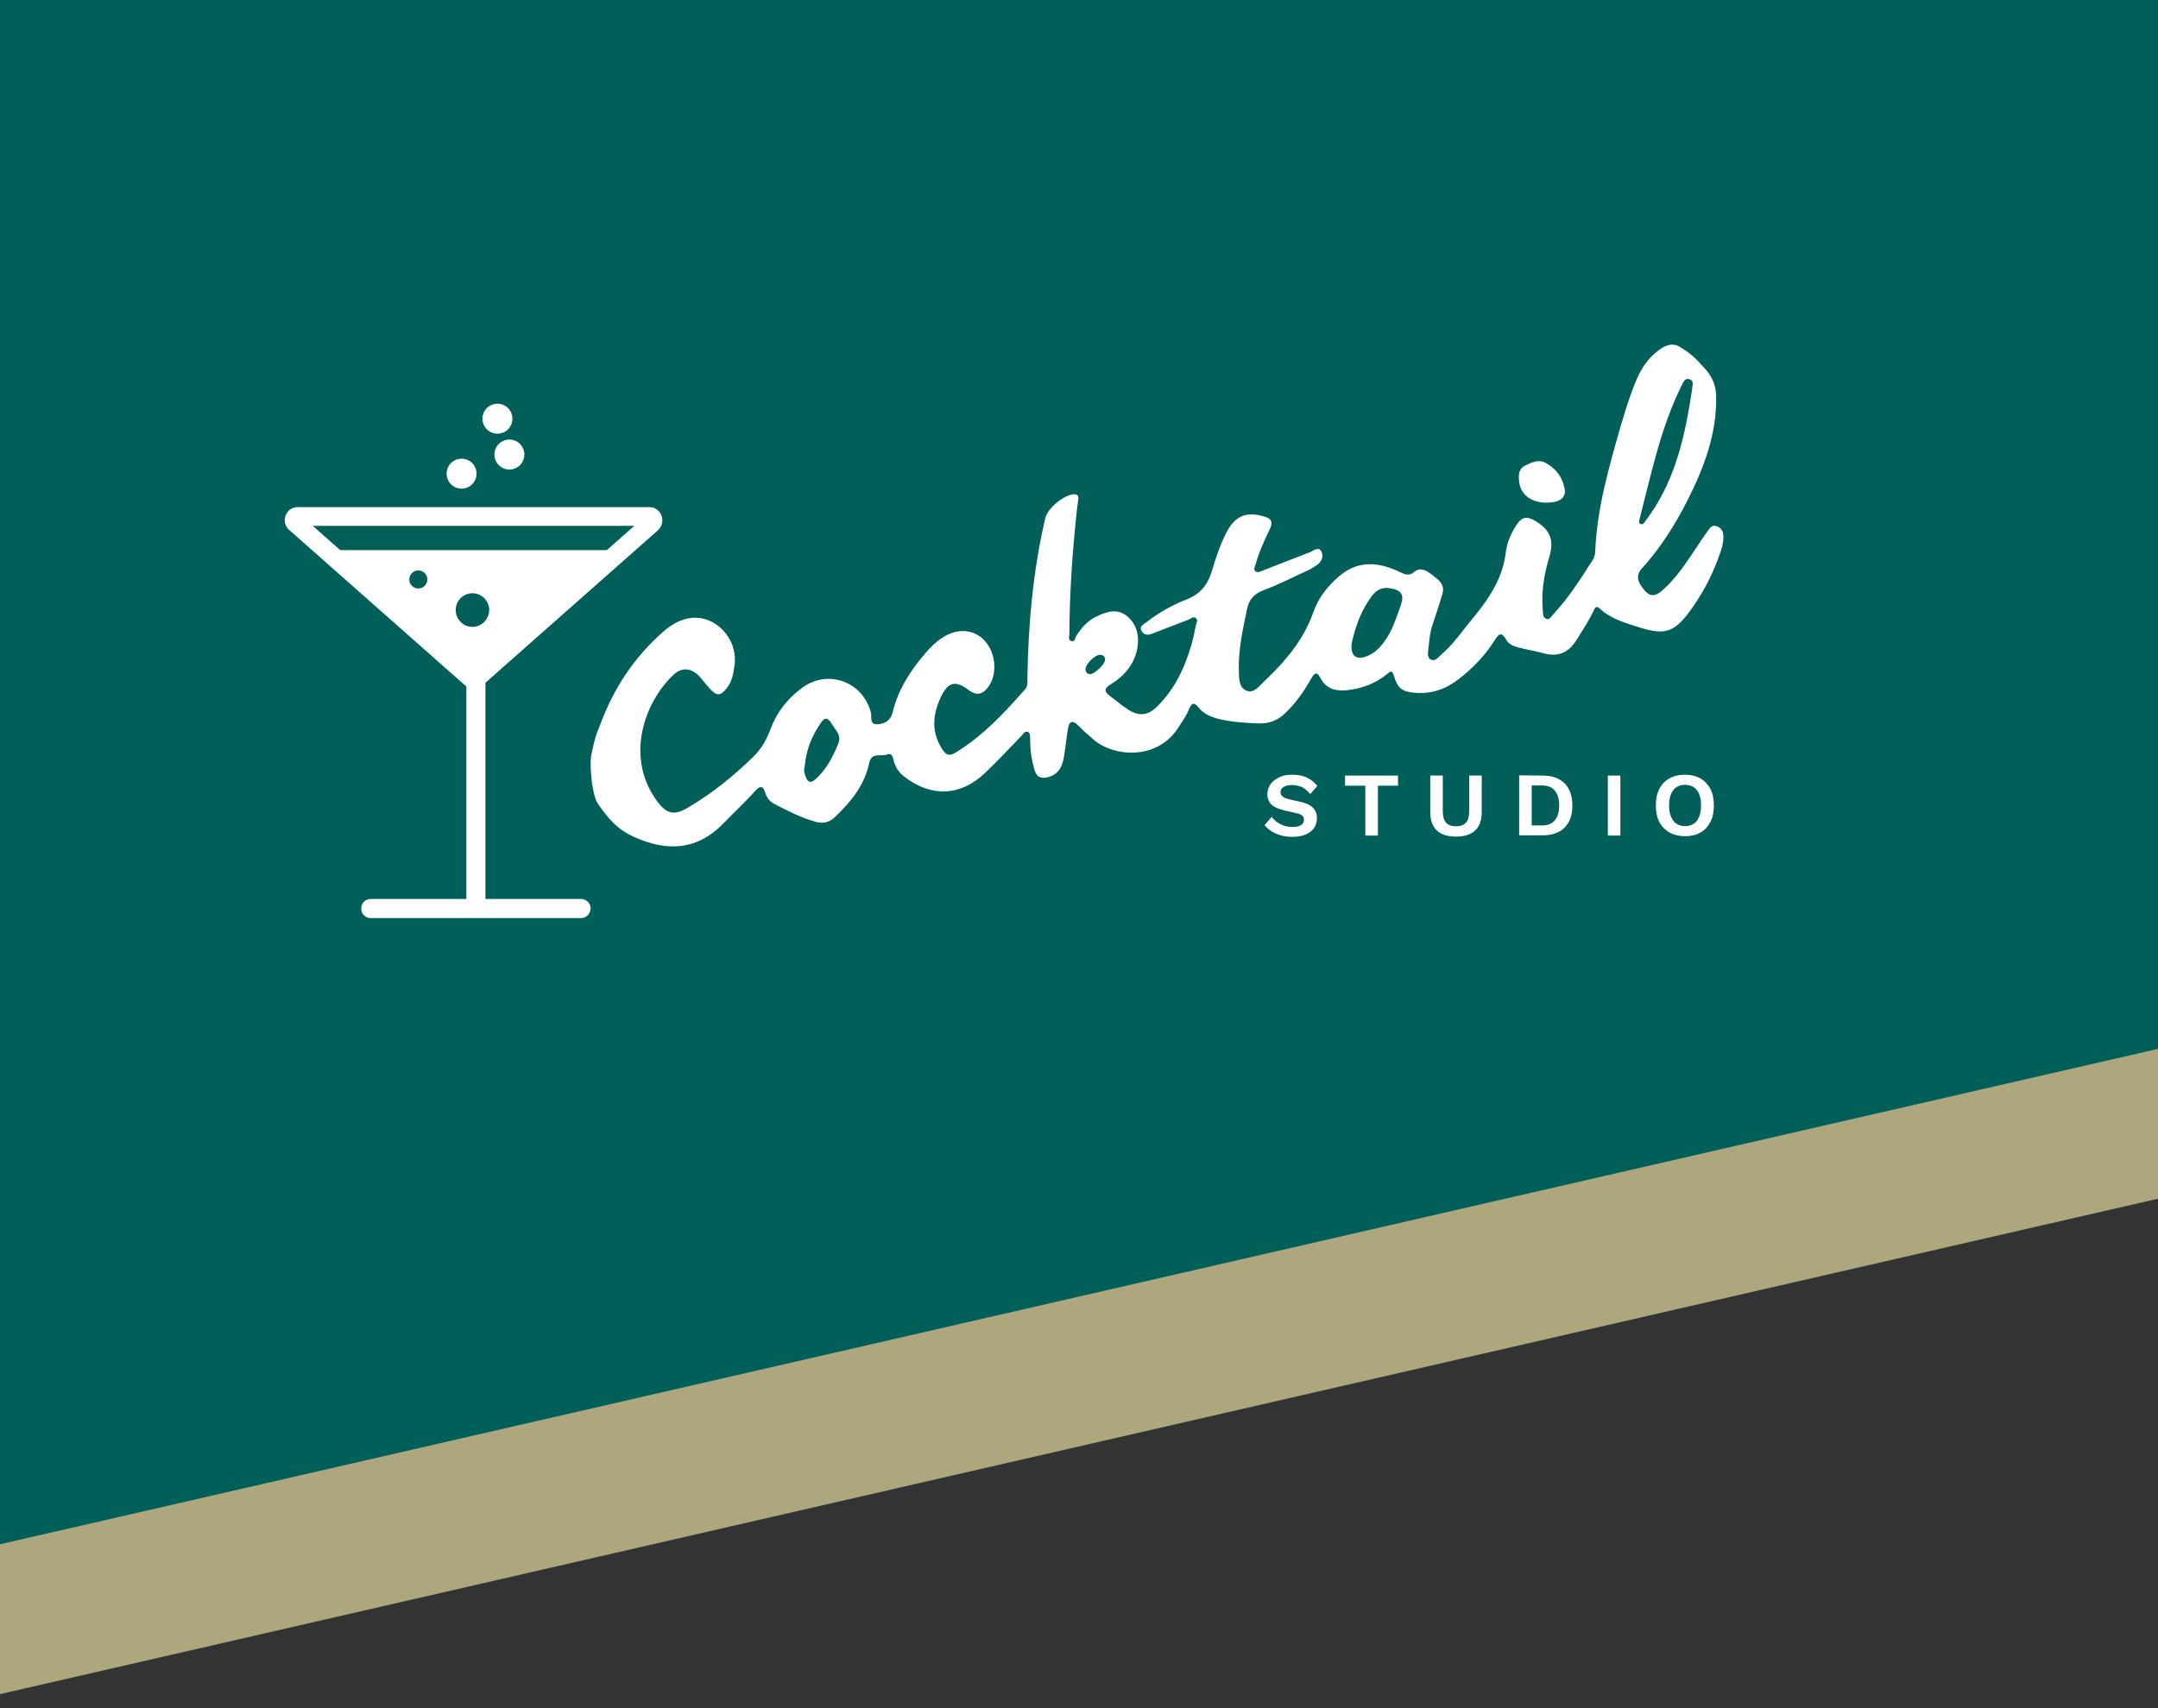 <?xml version="1.0" encoding="UTF-8"?>
<svg width="144px" height="114px" viewBox="0 0 144 114" version="1.1" xmlns="http://www.w3.org/2000/svg" xmlns:xlink="http://www.w3.org/1999/xlink">
    <rect x="0" y="0" width="144" height="114" fill="#333333" stroke="none"/>
    <title>Group 4</title>
    <g id="Desktop-Mobil" stroke="none" stroke-width="1" fill="none" fill-rule="evenodd">
        <g id="Inspiration" transform="translate(-120, 0)">
            <g id="Group-4" transform="translate(120, 0)">
                <polygon id="Rectangle" fill="#006059" points="0 0 144 0 144 80 0 113.063"></polygon>
                <polygon id="Rectangle-Copy-3" fill="#AEA67D" points="0 103.063 144 70 144 80 0 113.063"></polygon>
                <g id="Cocktailstudio_logo_Glass_NEG-Copy-2" transform="translate(19, 23)" fill="#FFFFFF" fill-rule="nonzero">
                    <path d="M3.508,13.714 L12.598,21.688 C15.623,19.039 18.663,16.362 21.688,13.714 L3.508,13.714 Z M8.913,16.276 C8.584,16.276 8.311,16.003 8.311,15.672 C8.311,15.341 8.584,15.067 8.913,15.067 C9.243,15.067 9.516,15.341 9.516,15.672 C9.516,16.003 9.243,16.276 8.913,16.276 Z M12.526,18.838 C11.91,18.838 11.408,18.334 11.408,17.715 C11.408,17.097 11.91,16.593 12.526,16.593 C13.143,16.593 13.645,17.097 13.645,17.715 C13.63,18.349 13.128,18.838 12.526,18.838 Z" id="Shape"></path>
                    <circle id="Oval" cx="14.193" cy="4.944" r="1"></circle>
                    <circle id="Oval" cx="14.99" cy="7.336" r="1"></circle>
                    <circle id="Oval" cx="11.801" cy="8.611" r="1"></circle>
                    <g id="Group" transform="translate(20.412, 0)">
                        <path d="M72.767,0.204 C73.648,0.75 73.864,1.081 74.355,1.599 C74.846,2.132 75.091,2.722 75.106,3.455 C75.149,5.959 74.297,8.203 73.2,10.376 C72.362,12.03 71.38,13.584 70.139,14.951 C69.734,15.397 69.835,15.858 70.37,16.448 C70.803,16.922 71.178,16.692 71.525,16.39 C72.478,15.555 73.142,14.505 73.835,13.469 C74.081,13.095 74.326,12.735 74.586,12.376 C74.716,12.189 74.875,12.016 75.135,12.117 C75.395,12.218 75.554,12.376 75.582,12.707 C75.626,13.282 75.409,13.8 75.221,14.318 C74.759,15.57 74.124,16.735 73.33,17.814 C72.319,19.181 71.684,19.397 70.052,18.893 C69.099,18.591 68.117,18.332 67.352,17.627 C67.049,17.34 66.976,17.67 66.89,17.843 C66.558,18.505 66.168,19.109 65.778,19.728 C65.258,20.548 64.579,20.865 63.612,20.606 C63.049,20.447 62.486,20.361 61.922,20.217 C61.605,20.131 61.258,20.001 61.099,19.699 C60.811,19.181 60.623,19.253 60.334,19.714 C59.713,20.721 58.89,21.57 57.951,22.303 C57.1,22.98 56.132,23.325 55.035,23.239 C54.139,23.167 53.851,22.951 53.591,22.073 C53.461,21.656 53.302,21.857 53.129,22.001 C52.349,22.634 51.439,22.965 50.443,23.066 C49.692,23.138 49.071,22.965 48.696,22.246 C48.45,21.757 48.277,21.944 48.075,22.303 C47.598,23.138 47.064,23.915 46.356,24.591 C45.865,25.066 45.302,25.296 44.609,25.282 C43.743,25.253 42.876,25.195 42.024,25.008 C41.476,24.879 40.941,24.692 40.58,24.231 C40.234,23.785 40.075,23.972 39.916,24.361 C39.729,24.821 39.44,25.21 39.18,25.612 C37.765,27.756 34.906,27.512 33.577,26.375 C33.202,26.059 32.841,25.728 32.494,25.382 C32.148,25.037 31.931,25.166 31.859,25.584 C31.758,26.188 31.7,26.821 31.599,27.425 C31.498,28.058 31.31,28.62 30.588,28.85 C30.025,29.022 29.722,28.821 29.592,28.303 C29.433,27.656 29.346,27.253 29.332,26.576 C29.317,26.246 29.375,25.929 29.173,25.843 C28.971,25.771 28.87,25.972 28.754,26.102 C27.946,26.936 27.166,27.785 26.328,28.576 C24.697,30.145 22.718,30.231 20.914,28.821 C20.581,28.562 20.365,28.245 20.249,27.857 C20.177,27.627 20.148,27.21 19.787,27.353 C19.383,27.512 18.748,27.181 18.589,27.915 C18.285,29.396 17.376,30.504 16.322,31.511 C15.917,31.9 15.513,31.986 14.993,31.842 C14.026,31.569 13.13,31.109 12.25,30.648 C11.946,30.49 11.744,30.231 11.643,29.886 C11.513,29.44 11.311,29.425 11.008,29.756 C10.358,30.49 9.636,31.152 8.957,31.857 C7.167,33.756 5.145,33.871 2.878,32.85 C1.81,32.36 1.203,31.684 0.481,30.634 C0.265,30.332 0.164,29.684 0.077,29.181 C-0.111,27.411 0.091,27.31 0.192,26.706 C0.38,25.915 0.496,25.742 0.669,25.282 C1.564,22.893 2.936,20.821 4.871,19.138 C5.362,18.706 5.911,18.375 6.575,18.26 C8.264,17.973 9.824,19.57 9.607,21.368 C9.535,21.915 9.448,22.462 9.087,22.922 C8.669,23.454 8.423,23.469 7.975,22.98 C7.744,22.735 7.542,22.476 7.326,22.217 C6.777,21.584 6.113,21.483 5.535,22.03 C3.571,23.872 2.272,27.569 4.452,30.49 C5.088,31.339 5.593,31.44 6.503,30.893 C8.12,29.943 9.578,28.763 10.907,27.454 C11.427,26.936 11.759,26.317 12.004,25.656 C12.423,24.519 13.145,23.613 14.127,22.893 C15.845,21.641 18.17,22.49 18.704,24.562 C18.776,24.836 18.589,25.339 19.109,25.339 C19.628,25.325 20.033,25.08 20.163,24.505 C20.524,23.023 21.318,21.785 22.3,20.634 C22.69,20.174 23.123,19.757 23.643,19.455 C24.653,18.865 25.794,19.052 26.444,19.944 C27.151,20.893 27.094,22.361 26.328,23.08 C25.982,23.411 25.621,23.339 25.245,23.066 C24.321,22.375 23.845,22.505 23.354,23.555 C22.805,24.735 22.733,25.9 23.484,27.037 C23.7,27.368 23.931,27.483 24.307,27.253 C26.141,26.145 27.585,24.605 28.985,23.008 C29.188,22.792 29.144,22.505 29.144,22.246 C29.202,18.649 29.52,15.066 30.343,11.556 C30.502,10.908 31.628,9.987 32.278,9.987 C32.538,9.987 32.566,10.16 32.538,10.347 C32.494,10.692 32.436,11.052 32.408,11.397 C32.133,14.03 31.96,16.663 31.945,19.296 C31.945,19.469 31.844,19.699 32.047,19.771 C32.335,19.886 32.321,19.57 32.422,19.411 C32.754,18.908 33.144,18.447 33.693,18.174 C34.371,17.843 35.093,17.57 35.772,18.102 C36.451,18.649 36.624,19.44 36.48,20.275 C36.277,21.339 35.613,22.116 34.718,22.663 C34.285,22.922 34.227,23.138 34.646,23.44 C35.05,23.742 35.44,24.087 35.873,24.361 C36.566,24.807 37.173,24.764 37.765,24.188 C38.992,22.994 39.685,21.498 40.133,19.872 C40.234,19.512 40.306,19.138 40.378,18.764 C40.407,18.606 40.552,18.404 40.393,18.26 C40.219,18.102 40.075,18.289 39.916,18.347 C39.108,18.663 38.299,18.965 37.49,19.282 C37.216,19.397 36.956,19.411 36.783,19.138 C36.566,18.793 36.913,18.663 37.1,18.519 C37.909,17.886 38.804,17.383 39.757,17.009 C40.653,16.663 41.158,16.059 41.432,15.181 C41.707,14.275 41.996,13.354 42.443,12.505 C43.021,11.412 43.757,11.124 44.941,11.469 C45.389,11.599 45.562,11.815 45.331,12.289 C44.956,13.066 44.595,13.858 44.364,14.692 C44.32,14.836 44.205,14.994 44.364,15.124 C44.508,15.239 44.652,15.153 44.811,15.095 C45.865,14.678 46.92,14.275 47.988,13.858 C48.234,13.757 48.566,13.455 48.753,13.786 C48.941,14.131 48.782,14.52 48.407,14.75 C48.219,14.865 48.031,14.994 47.829,15.081 C46.876,15.512 45.952,16.001 44.97,16.361 C44.306,16.606 43.93,16.98 43.801,17.656 C43.526,18.98 43.223,20.303 43.252,21.67 C43.266,22.188 43.223,22.864 43.757,23.095 C44.248,23.31 44.638,22.764 44.97,22.447 C46.356,21.138 47.569,19.714 48.219,17.872 C48.551,16.908 49.172,16.117 49.952,15.455 C51.223,14.361 52.609,14.505 54.009,15.181 C54.356,15.354 54.616,15.455 54.962,15.167 C55.367,14.836 55.757,15.066 56.118,15.34 C56.551,15.671 57.027,15.973 56.84,16.635 C56.637,17.311 56.421,17.987 56.19,18.663 C55.988,19.239 55.959,19.829 55.887,20.433 C55.858,20.649 55.843,20.908 56.074,21.023 C56.32,21.138 56.493,20.936 56.652,20.793 C56.97,20.505 57.273,20.217 57.547,19.901 C58.096,19.253 58.601,18.577 59.136,17.929 C60.103,16.721 60.883,15.44 61.07,13.843 C61.143,13.21 61.417,12.606 61.764,12.059 C62.139,11.484 62.457,11.426 63.049,11.771 C64.06,12.39 64.305,13.066 63.958,14.217 C63.612,15.368 63.424,16.548 63.54,17.757 C63.554,17.944 63.525,18.188 63.742,18.289 C63.987,18.39 64.088,18.16 64.218,18.016 C65.258,16.908 66.067,15.627 66.875,14.361 C66.976,14.203 67.034,13.987 67.034,13.8 C67.15,10.937 67.944,8.203 68.724,5.47 C68.94,4.722 69.171,3.988 69.431,3.254 C69.893,2.002 70.297,0.995 71.539,0.189 C71.9,0.002 72.305,-0.127 72.767,0.204 Z M73.503,2.966 C73.518,2.664 73.648,2.391 73.301,2.304 C73.07,2.247 72.969,2.376 72.839,2.65 C71.409,5.498 70.788,8.577 69.994,11.642 C69.965,11.771 69.908,11.915 70.081,11.973 C70.211,12.03 70.283,11.915 70.341,11.829 C70.427,11.7 70.529,11.584 70.615,11.455 C72.435,8.908 73.055,5.944 73.503,2.966 Z M50.775,19.987 C50.717,20.807 51.107,21.066 51.8,20.793 C52.291,20.606 52.652,20.246 52.955,19.829 C53.504,19.095 53.764,18.217 54.067,17.368 C54.313,16.678 54.082,16.347 53.259,16.246 C52.797,16.189 52.436,16.39 52.161,16.735 C51.41,17.728 51.006,18.865 50.775,19.987 Z M14.286,28.116 C14.185,28.519 14.3,28.677 14.358,28.85 C14.459,29.166 14.661,29.296 14.95,29.051 C15.715,28.404 16.148,27.54 16.524,26.634 C16.755,26.073 16.351,25.742 16.134,25.382 C15.845,24.879 15.643,24.807 15.325,25.296 C14.733,26.188 14.401,27.008 14.286,28.116 Z M33.346,21.987 C33.621,21.987 34.299,21.339 34.328,21.066 C34.342,20.807 34.198,20.706 33.967,20.706 C33.649,20.706 33.028,21.325 33.028,21.641 C33.028,21.872 33.13,21.987 33.346,21.987 Z" id="Shape"></path>
                        <path d="M63.756,10.549 C62.774,10.534 62.081,10.031 61.966,9.21 C61.908,8.779 61.894,8.318 62.327,8.088 C62.76,7.872 63.251,7.613 63.771,7.916 C64.435,8.29 64.839,8.851 64.984,9.57 C65.128,10.218 64.68,10.549 63.756,10.549 Z" id="Path"></path>
                    </g>
                    <g id="Group" transform="translate(65.382, 28.704)">
                        <path d="M1.848,0 C2.208,0 2.54,0.057 2.815,0.187 C3.089,0.316 3.334,0.502 3.522,0.746 L3.046,1.291 C2.872,1.076 2.699,0.933 2.497,0.832 C2.295,0.732 2.064,0.689 1.804,0.689 C1.631,0.689 1.487,0.717 1.386,0.76 C1.27,0.803 1.198,0.861 1.14,0.933 C1.083,1.004 1.068,1.09 1.068,1.176 C1.068,1.291 1.111,1.377 1.198,1.449 C1.285,1.521 1.429,1.592 1.631,1.636 L2.382,1.808 C2.786,1.894 3.06,2.023 3.233,2.209 C3.406,2.382 3.493,2.611 3.493,2.898 C3.493,3.156 3.421,3.386 3.291,3.572 C3.147,3.759 2.959,3.902 2.714,4.003 C2.468,4.103 2.18,4.146 1.862,4.146 C1.588,4.146 1.328,4.117 1.083,4.046 C0.852,3.974 0.635,3.888 0.462,3.773 C0.274,3.658 0.13,3.515 0,3.371 L0.476,2.812 C0.563,2.941 0.693,3.056 0.823,3.156 C0.967,3.257 1.126,3.343 1.299,3.4 C1.472,3.458 1.66,3.486 1.862,3.486 C2.035,3.486 2.165,3.472 2.281,3.429 C2.396,3.386 2.483,3.343 2.54,3.271 C2.598,3.199 2.627,3.113 2.627,3.013 C2.627,2.912 2.598,2.812 2.526,2.74 C2.454,2.668 2.324,2.611 2.136,2.568 L1.314,2.382 C1.083,2.324 0.88,2.252 0.707,2.166 C0.534,2.08 0.404,1.951 0.318,1.808 C0.231,1.664 0.188,1.492 0.188,1.291 C0.188,1.047 0.26,0.832 0.39,0.646 C0.52,0.459 0.707,0.301 0.953,0.187 C1.212,0.043 1.501,0 1.848,0 Z" id="Path"></path>
                        <polygon id="Path" points="8.906 0.057 8.906 0.732 7.564 0.732 7.564 4.06 6.726 4.06 6.726 0.732 5.37 0.732 5.37 0.057"></polygon>
                        <path d="M14.492,0.057 L14.492,2.482 C14.492,3.027 14.348,3.443 14.059,3.716 C13.77,3.988 13.337,4.132 12.774,4.132 C12.211,4.132 11.778,3.988 11.49,3.716 C11.201,3.443 11.057,3.027 11.057,2.482 L11.057,0.057 L11.894,0.057 L11.894,2.453 C11.894,2.783 11.966,3.041 12.11,3.199 C12.255,3.357 12.471,3.443 12.774,3.443 C13.077,3.443 13.294,3.357 13.438,3.199 C13.583,3.041 13.655,2.783 13.655,2.453 L13.655,0.057 L14.492,0.057 Z" id="Path"></path>
                        <path d="M18.548,0.057 C19.183,0.057 19.674,0.23 20.02,0.574 C20.367,0.918 20.54,1.42 20.54,2.052 C20.54,2.697 20.367,3.185 20.02,3.529 C19.674,3.874 19.183,4.046 18.548,4.046 L16.989,4.046 L16.989,0.043 L18.548,0.057 L18.548,0.057 Z M18.505,3.386 C18.895,3.386 19.169,3.271 19.371,3.041 C19.558,2.812 19.66,2.482 19.66,2.052 C19.66,1.621 19.558,1.291 19.371,1.062 C19.183,0.832 18.895,0.717 18.505,0.717 L17.826,0.717 L17.826,3.386 L18.505,3.386 L18.505,3.386 Z" id="Shape"></path>
                        <polygon id="Path" points="23.744 0.057 23.744 4.06 22.907 4.06 22.907 0.057"></polygon>
                        <path d="M28.06,0 C28.464,0 28.796,0.086 29.085,0.244 C29.374,0.416 29.59,0.646 29.749,0.947 C29.908,1.248 29.98,1.621 29.98,2.052 C29.98,2.482 29.908,2.855 29.749,3.156 C29.59,3.458 29.374,3.701 29.085,3.859 C28.796,4.031 28.45,4.103 28.06,4.103 C27.656,4.103 27.31,4.017 27.021,3.859 C26.732,3.687 26.501,3.458 26.343,3.156 C26.184,2.855 26.112,2.482 26.112,2.052 C26.112,1.621 26.184,1.248 26.343,0.947 C26.501,0.646 26.718,0.402 27.021,0.244 C27.324,0.072 27.656,0 28.06,0 Z M28.06,0.674 C27.829,0.674 27.642,0.732 27.483,0.832 C27.324,0.933 27.209,1.09 27.122,1.291 C27.035,1.492 26.992,1.75 26.992,2.052 C26.992,2.353 27.035,2.597 27.122,2.798 C27.209,2.998 27.324,3.156 27.483,3.271 C27.642,3.371 27.829,3.429 28.06,3.429 C28.291,3.429 28.479,3.371 28.638,3.271 C28.796,3.171 28.912,3.013 28.999,2.798 C29.085,2.597 29.128,2.339 29.128,2.052 C29.128,1.75 29.085,1.506 28.999,1.291 C28.912,1.09 28.796,0.933 28.638,0.832 C28.479,0.732 28.291,0.674 28.06,0.674 Z" id="Shape"></path>
                    </g>
                    <path d="M19.783,38.272 L5.732,38.272 C5.389,38.272 5.103,37.997 5.103,37.635 C5.103,37.287 5.375,36.997 5.732,36.997 C7.476,36.997 10.392,36.997 12.136,36.997 C13.336,36.997 12.179,36.997 13.379,36.997 C15.123,36.997 18.039,36.997 19.783,36.997 C20.126,36.997 20.412,37.287 20.412,37.635 C20.398,37.982 20.126,38.272 19.783,38.272 Z" id="Path"></path>
                    <path d="M13.395,22.647 L13.395,37.313 C13.395,37.662 13.12,37.953 12.757,37.953 L12.757,37.953 C12.41,37.953 12.12,37.677 12.12,37.313 L12.12,22.647 C12.12,22.298 12.395,22.007 12.757,22.007 L12.757,22.007 C13.12,22.007 13.395,22.283 13.395,22.647 Z" id="Path"></path>
                    <path d="M25.139,11.411 C25.01,11.062 24.693,10.844 24.333,10.844 L0.862,10.844 C0.502,10.844 0.186,11.062 0.056,11.411 C-0.074,11.76 0.027,12.139 0.301,12.372 L12.036,22.745 L12.036,22.745 C12.194,22.891 12.396,22.963 12.612,22.963 C12.814,22.963 13.015,22.891 13.188,22.745 L24.923,12.372 C25.168,12.139 25.269,11.746 25.139,11.411 Z M23.325,12.095 L12.598,21.581 L1.87,12.095 L23.325,12.095 Z" id="Shape"></path>
                </g>
            </g>
        </g>
    </g>
</svg>